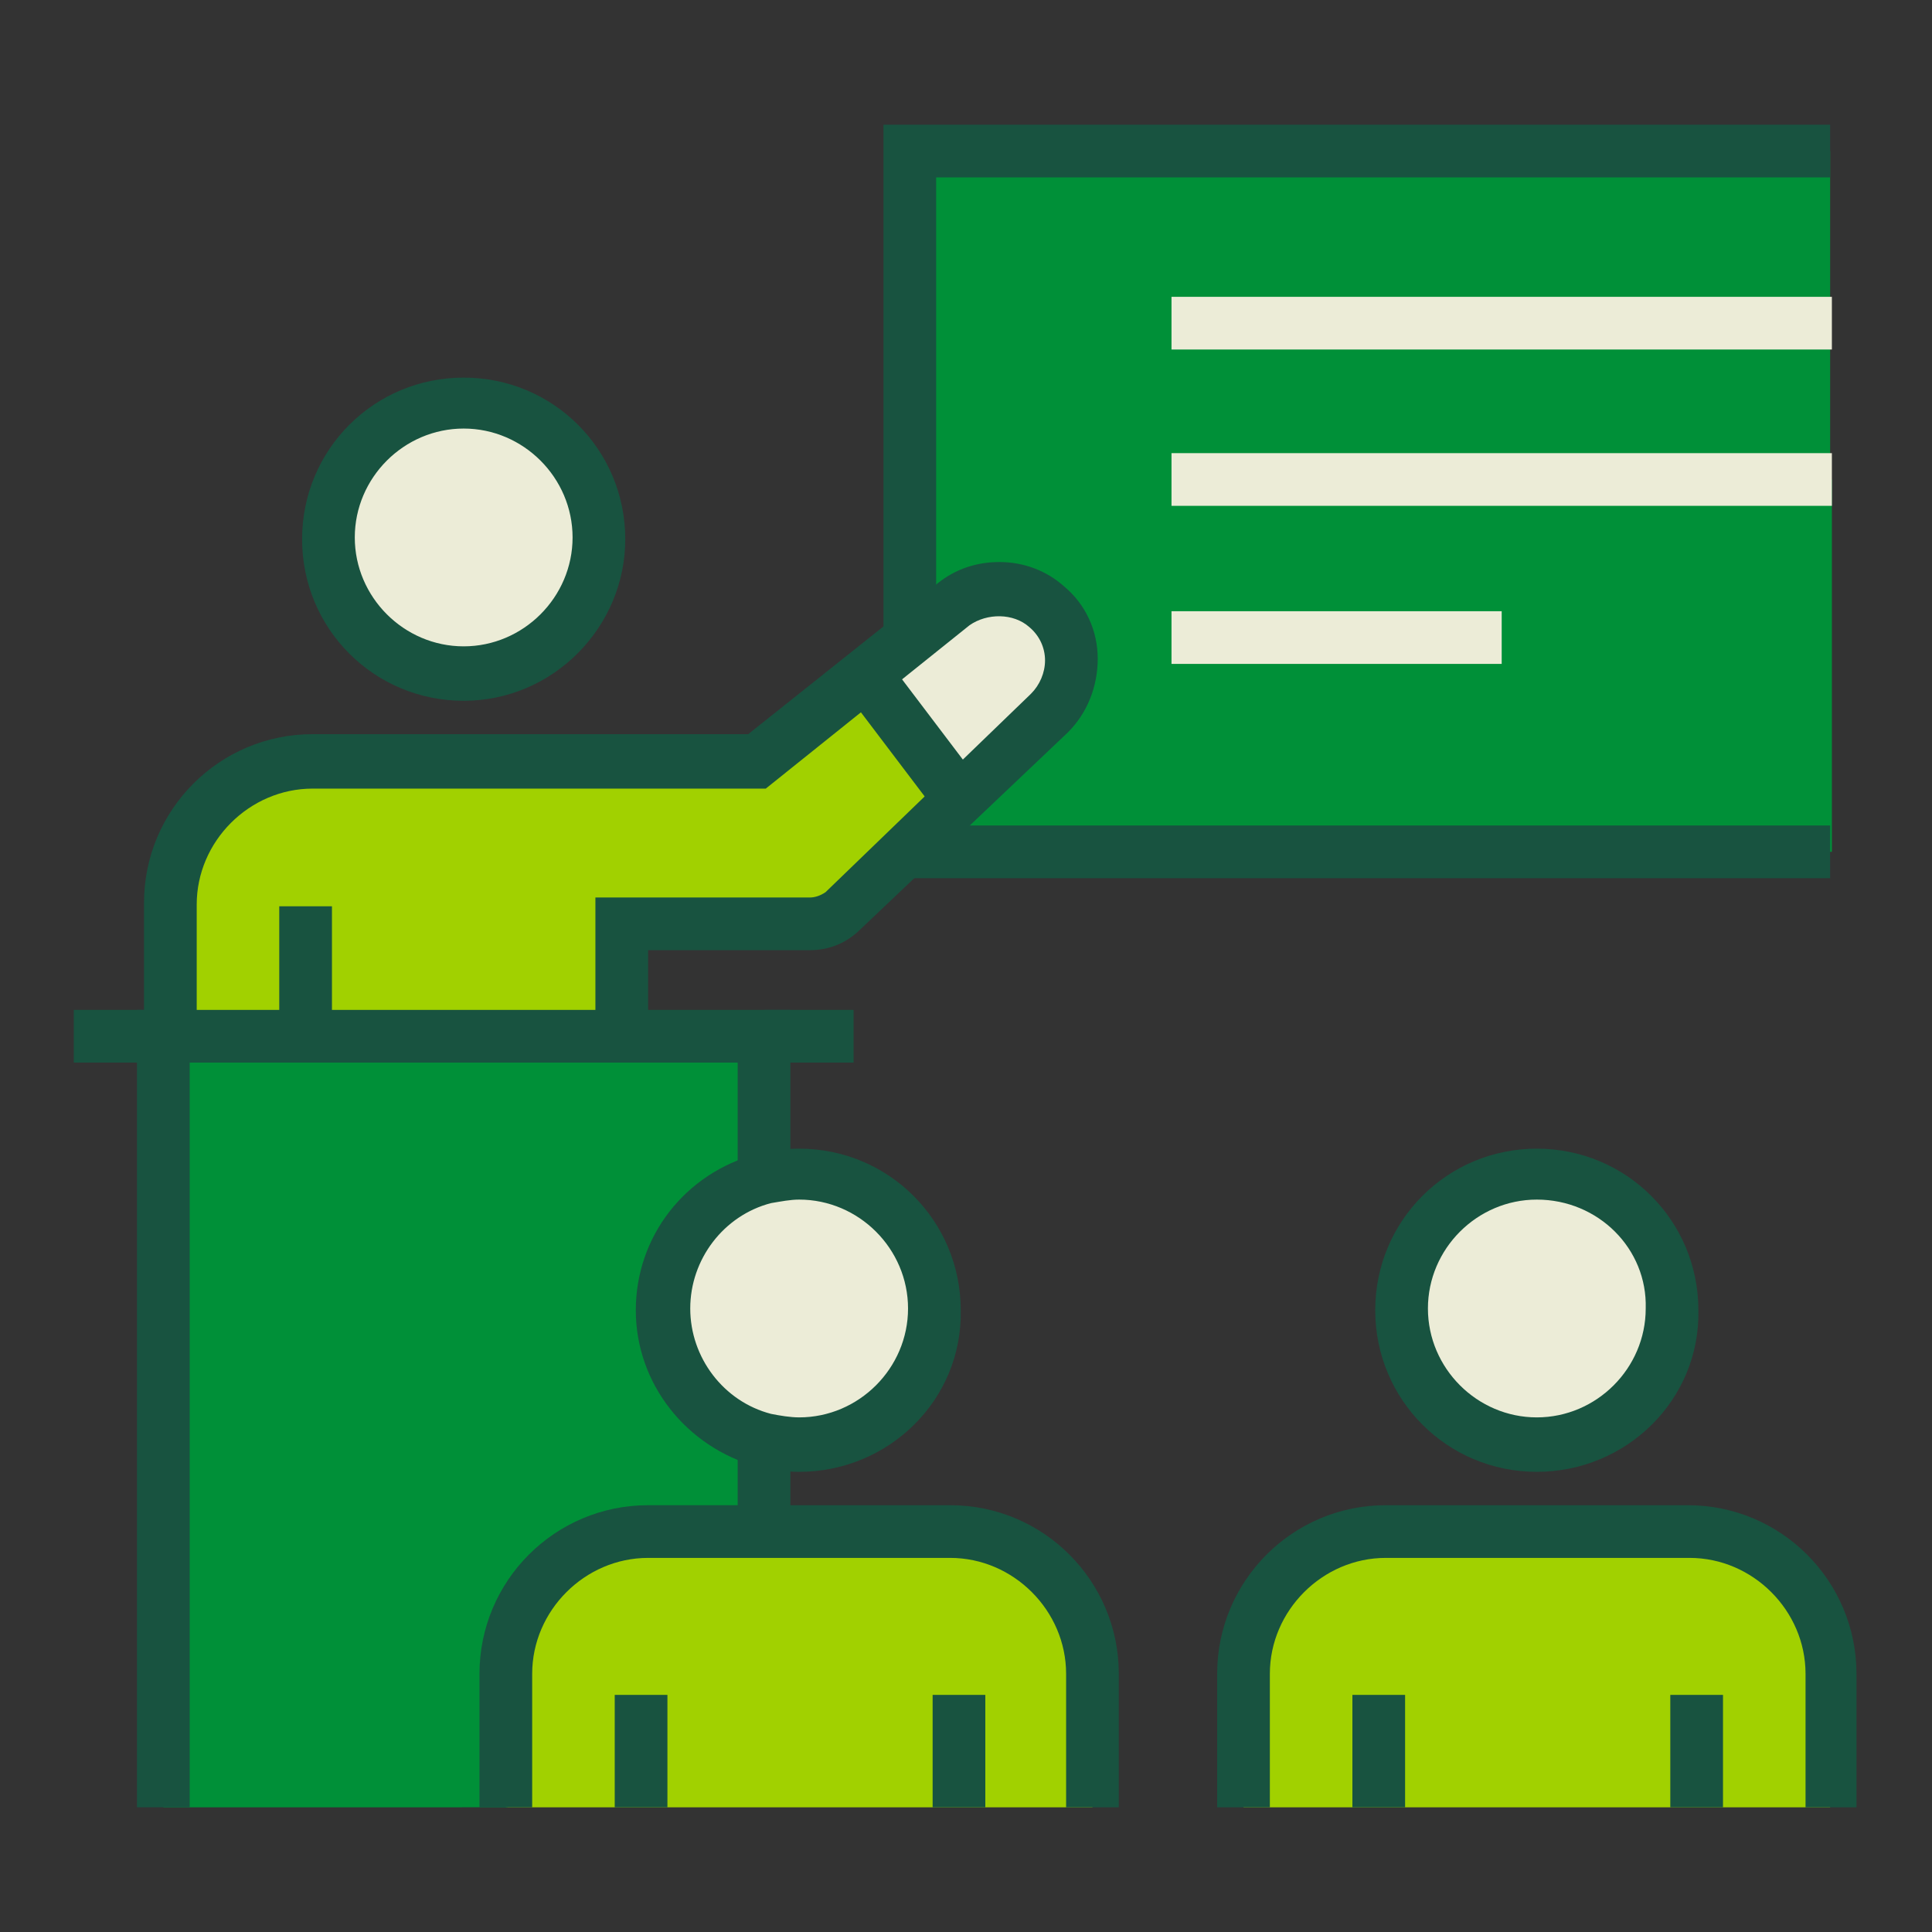 <?xml version="1.0" encoding="UTF-8"?> <svg xmlns="http://www.w3.org/2000/svg" xmlns:xlink="http://www.w3.org/1999/xlink" version="1.1" id="Layer_1" x="0px" y="0px" viewBox="0 0 110 110" style="enable-background:new 0 0 110 110;" xml:space="preserve"><rect x="0" y="0" width="110" height="110" fill="#333333" stroke="none"/> <style type="text/css"> .st0{fill:#ECECD7;} .st1{fill:#A1D100;} .st2{fill:#185340;} .st3{fill:#009038;} .st4{fill:#FFFFFF;} </style> <g> <g id="XMLID_00000135690948278226414180000003354485111558392977_"> <g> <g> <path class="st3" d="M104.3,27.3v21.2H51.8l-0.2-0.2l2.9-2.8l5.1-5c1.7-1.7,1.7-4.5-0.1-6c-0.8-0.7-1.7-1-2.7-1 c-0.9,0-1.8,0.3-2.6,0.9l-2.4,2V8.6h52.4v9.8V27.3z"></path> </g> <g> <path class="st1" d="M78.5,102.9h-7.7v-7.6c0-4.5,3.6-8.1,8.1-8.1h17.2c4.5,0,8.1,3.6,8.1,8.1v7.6h-7.7H78.5z"></path> </g> <g> <circle class="st0" cx="87.6" cy="74.6" r="7.7"></circle> </g> <g> <path class="st1" d="M36.5,102.9h-7.7v-7.6c0-4.5,3.6-8.1,8.1-8.1h6.5h10.7c4.5,0,8.1,3.6,8.1,8.1v7.6h-7.7H36.5z"></path> </g> <g> <path class="st0" d="M59.5,34.4c1.8,1.6,1.9,4.4,0.1,6l-5.1,5l-5.3-7.1l2.6-2.1l2.4-2c0.8-0.6,1.7-0.9,2.6-0.9 C57.8,33.4,58.8,33.7,59.5,34.4z"></path> </g> <g> <path class="st1" d="M17.4,59H9.7v-7.6c0-4.5,3.6-8.1,8.1-8.1h25.3l6.1-4.9l5.3,7.1l-2.9,2.8L48,51.8c-0.5,0.5-1.2,0.8-1.9,0.8 H35.4V59H17.4z"></path> </g> <g> <path class="st0" d="M45.5,66.8c4.3,0,7.7,3.5,7.7,7.7c0,4.3-3.5,7.7-7.7,7.7c-0.7,0-1.4-0.1-2-0.3c-3.3-0.9-5.7-3.9-5.7-7.5 c0-3.6,2.4-6.6,5.7-7.5C44.2,66.9,44.9,66.8,45.5,66.8z"></path> </g> <g> <path class="st3" d="M43.6,82l-0.1,0.3v4.9h-6.5c-4.5,0-8.1,3.6-8.1,8.1v7.6H9.3V59h0.4h7.7h18h8.1v7.8l0.1,0.3 c-3.3,0.9-5.7,3.9-5.7,7.5C37.8,78.1,40.2,81.2,43.6,82z"></path> </g> <g> <path class="st0" d="M26.4,22.9c4.3,0,7.7,3.5,7.7,7.7c0,4.3-3.5,7.7-7.7,7.7s-7.7-3.5-7.7-7.7C18.7,26.4,22.1,22.9,26.4,22.9z"></path> </g> </g> <g> <g> <path class="st2" d="M45.5,83.8c-0.8,0-1.6-0.1-2.4-0.3c-4-1.1-6.9-4.7-6.9-8.9c0-4.2,2.8-7.8,6.9-8.9l0,0 c0.8-0.2,1.6-0.3,2.4-0.3c5.1,0,9.2,4.1,9.2,9.2C54.8,79.7,50.6,83.8,45.5,83.8z M43.9,68.5c-2.7,0.7-4.6,3.2-4.6,6 c0,2.8,1.9,5.3,4.6,6c0.5,0.1,1.1,0.2,1.6,0.2c3.4,0,6.2-2.8,6.2-6.2c0-3.4-2.8-6.2-6.2-6.2C45,68.3,44.5,68.4,43.9,68.5 L43.9,68.5z"></path> </g> <g> <path class="st2" d="M63.7,102.9h-3v-7.6c0-3.6-3-6.6-6.6-6.6H36.9c-3.6,0-6.6,3-6.6,6.6v7.6h-3v-7.6c0-5.3,4.3-9.6,9.6-9.6 h17.2c5.3,0,9.6,4.3,9.6,9.6V102.9z"></path> </g> <g> <rect x="35" y="96.5" class="st2" width="3" height="6.4"></rect> </g> <g> <rect x="53.1" y="96.5" class="st2" width="3" height="6.4"></rect> </g> <g> <path class="st2" d="M26.4,39.9c-5.1,0-9.2-4.1-9.2-9.2c0-5.1,4.1-9.2,9.2-9.2c5.1,0,9.2,4.1,9.2,9.2 C35.6,35.7,31.5,39.9,26.4,39.9z M26.4,24.4c-3.4,0-6.2,2.8-6.2,6.2c0,3.4,2.8,6.2,6.2,6.2c3.4,0,6.2-2.8,6.2-6.2 C32.6,27.2,29.8,24.4,26.4,24.4z"></path> </g> <g> <rect x="15.9" y="51.6" class="st2" width="3" height="7.4"></rect> </g> <g> <path class="st2" d="M36.9,59h-3v-7.9h12.2c0.3,0,0.6-0.1,0.9-0.3l11.7-11.3c0.5-0.5,0.8-1.2,0.8-1.9c0-0.7-0.3-1.4-0.9-1.9 c-0.9-0.8-2.4-0.8-3.4-0.1l-11.6,9.3H17.8c-3.6,0-6.6,3-6.6,6.6V59h-3v-7.6c0-5.3,4.3-9.6,9.6-9.6h24.8l10.8-8.6 c1-0.8,2.2-1.2,3.5-1.2c1.4,0,2.7,0.5,3.7,1.4c1.2,1,1.9,2.5,1.9,4.1c0,1.6-0.6,3.1-1.7,4.2L49,52.9c-0.8,0.8-1.8,1.2-2.9,1.2 h-9.2V59z"></path> </g> <g> <path class="st2" d="M87.5,83.8c-5.1,0-9.2-4.1-9.2-9.2c0-5.1,4.1-9.2,9.2-9.2c5.1,0,9.2,4.1,9.2,9.2 C96.8,79.7,92.6,83.8,87.5,83.8z M87.5,68.3c-3.4,0-6.2,2.8-6.2,6.2c0,3.4,2.8,6.2,6.2,6.2c3.4,0,6.2-2.8,6.2-6.2 C93.8,71.1,91,68.3,87.5,68.3z"></path> </g> <g> <path class="st2" d="M105.8,102.9h-3v-7.6c0-3.6-3-6.6-6.6-6.6H78.9c-3.6,0-6.6,3-6.6,6.6v7.6h-3v-7.6c0-5.3,4.3-9.6,9.6-9.6 h17.2c5.3,0,9.6,4.3,9.6,9.6V102.9z"></path> </g> <g> <rect x="77" y="96.5" class="st2" width="3" height="6.4"></rect> </g> <g> <rect x="95.1" y="96.5" class="st2" width="3" height="6.4"></rect> </g> <g> <polygon class="st2" points="53.3,36.3 50.3,36.3 50.3,7.1 104.2,7.1 104.2,10.1 53.3,10.1 "></polygon> </g> <g> <rect x="51.8" y="47" class="st2" width="52.4" height="3"></rect> </g> <g> <rect x="43.5" y="57.5" class="st2" width="5.1" height="3"></rect> </g> <g> <rect x="4.2" y="57.5" class="st2" width="5.1" height="3"></rect> </g> <g> <polygon class="st2" points="10.8,102.9 7.8,102.9 7.8,57.5 45,57.5 45,66.8 42,66.8 42,60.5 10.8,60.5 "></polygon> </g> <g> <rect x="42" y="82.3" class="st2" width="3" height="4.9"></rect> </g> <g> <rect x="50.4" y="37.5" transform="matrix(0.797 -0.604 0.604 0.797 -14.765 39.839)" class="st2" width="3" height="8.9"></rect> </g> <g> <rect x="66.7" y="16.9" class="st0" width="37.6" height="3"></rect> </g> <g> <rect x="66.7" y="25.8" class="st0" width="37.6" height="3"></rect> </g> <g> <rect x="66.7" y="34.8" class="st0" width="18.8" height="3"></rect> </g> </g> </g> </g> </svg> 